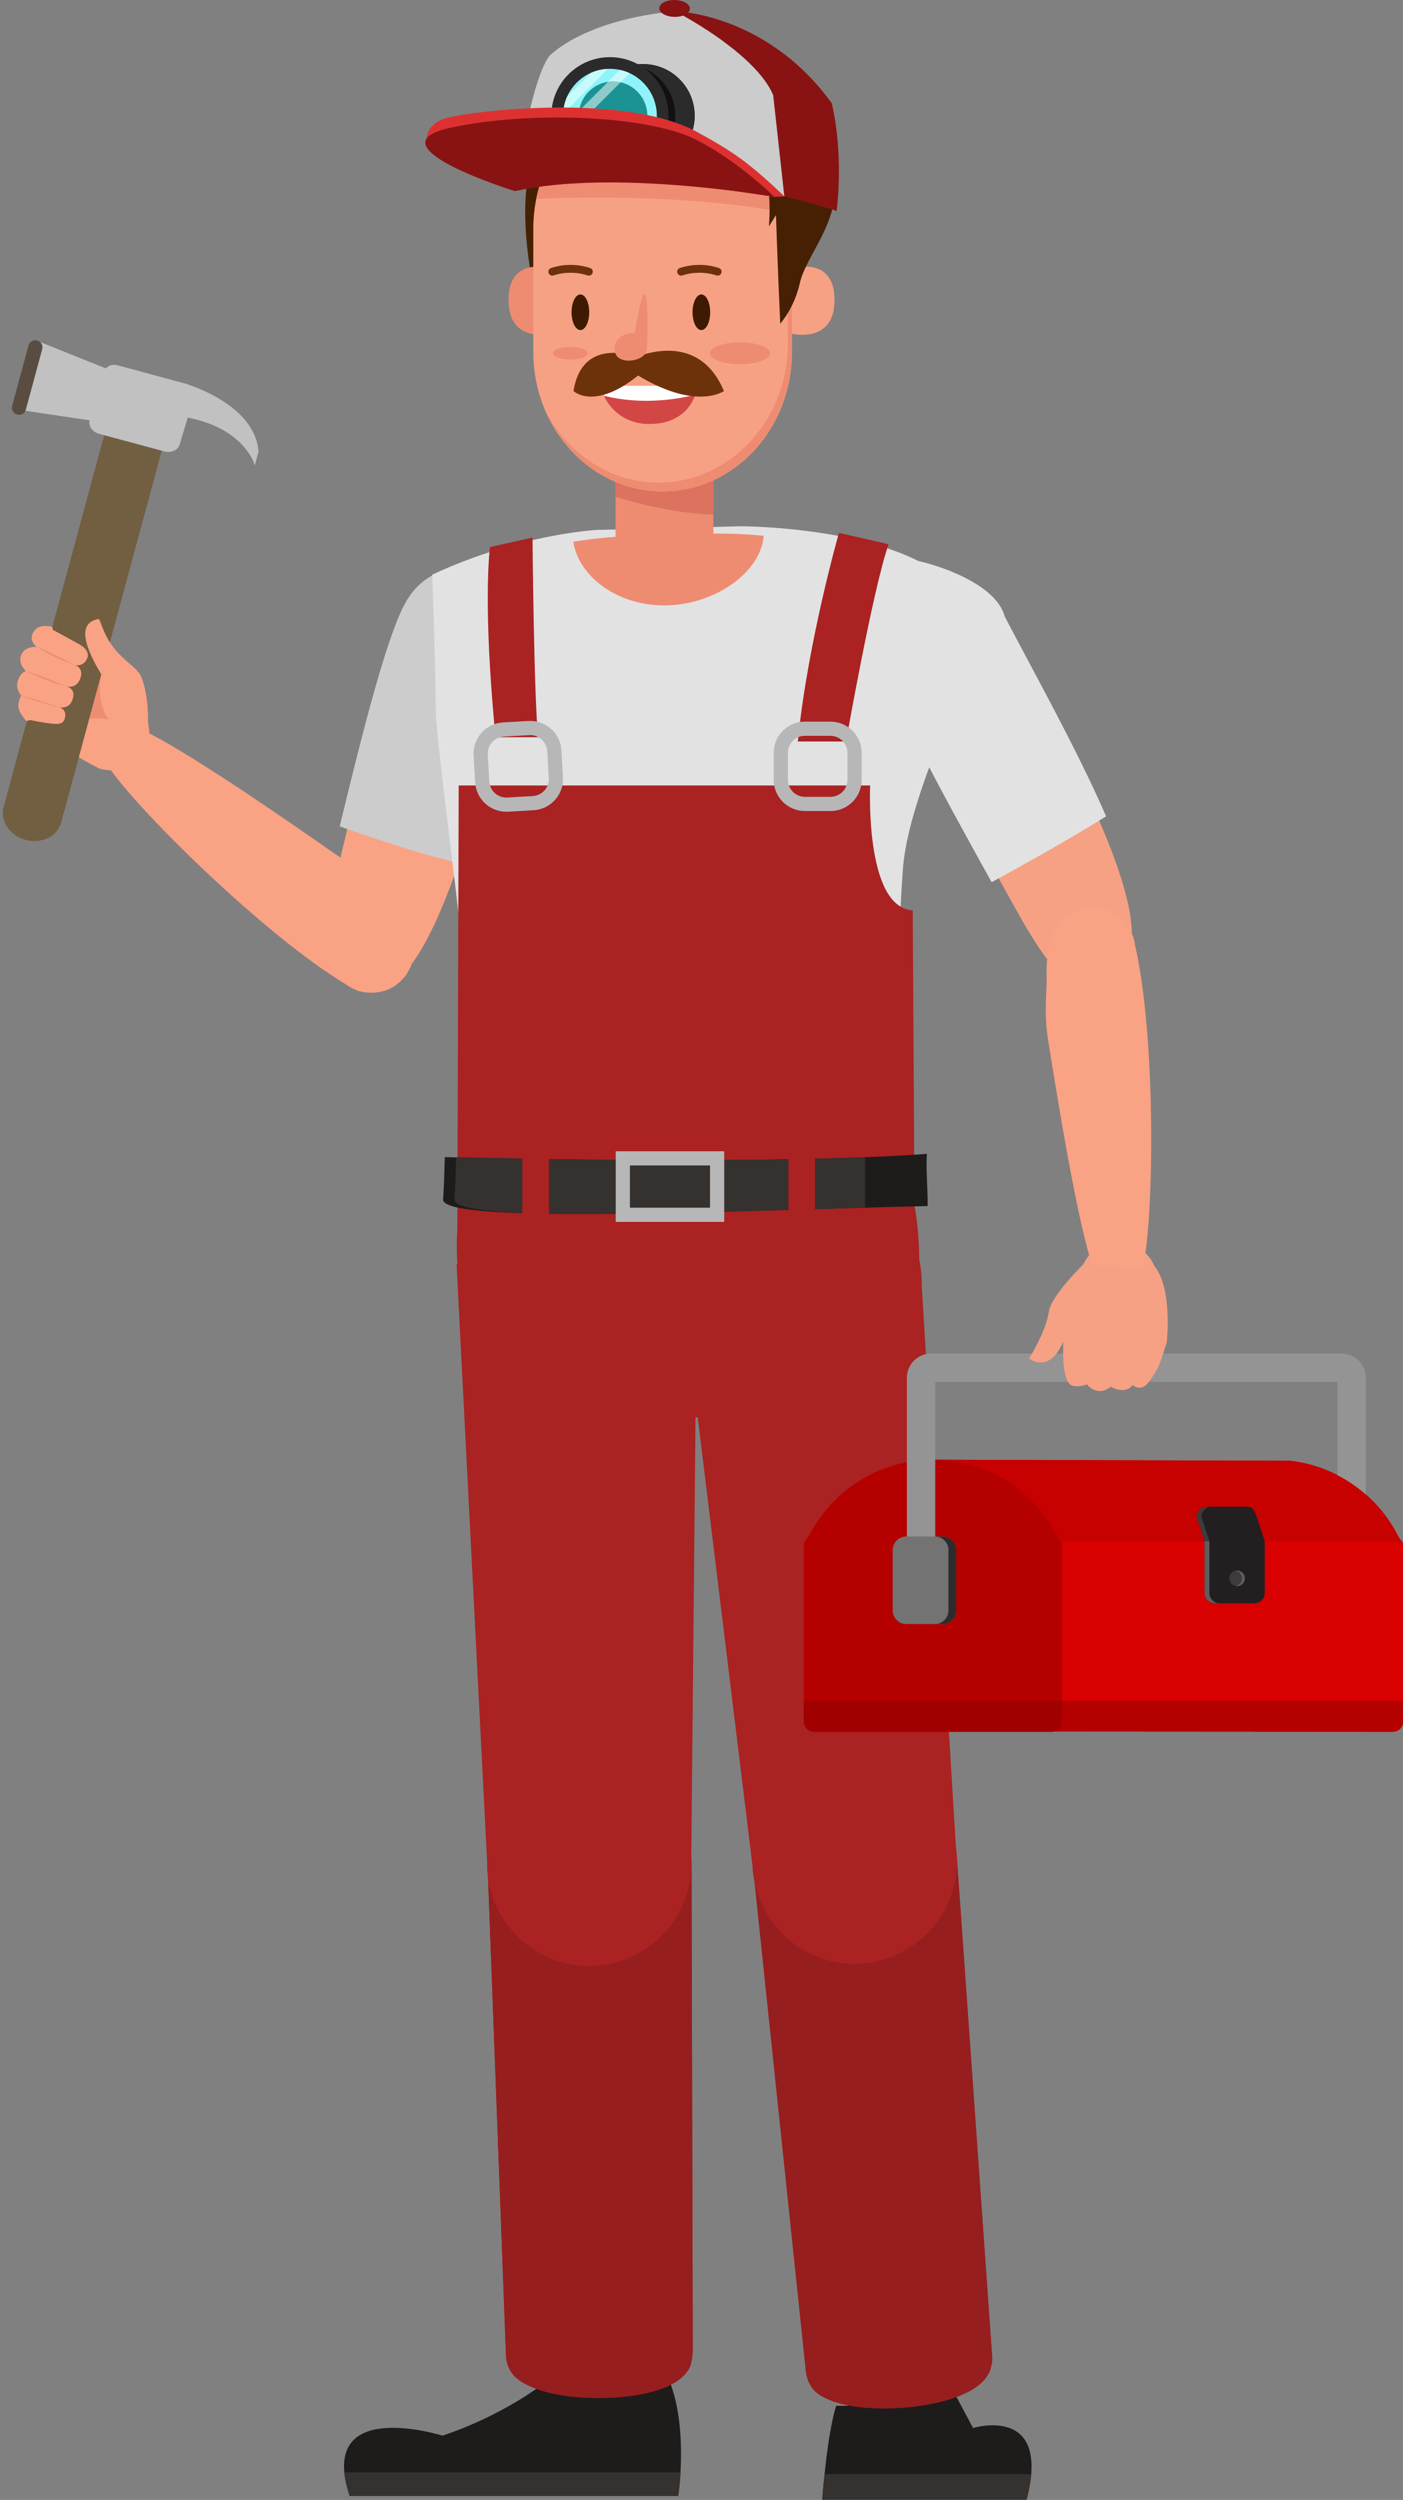 <?xml version="1.0" encoding="UTF-8"?><svg xmlns="http://www.w3.org/2000/svg" xmlns:xlink="http://www.w3.org/1999/xlink" height="440.4" preserveAspectRatio="xMidYMid meet" version="1.0" viewBox="-0.5 -0.0 247.2 440.4" width="247.2" zoomAndPan="magnify"><rect x="-0.5" y="-0.0" width="247.2" height="440.4" fill="#808080" stroke="none"/><defs><clipPath id="a"><path d="M 144 417 L 182 417 L 182 440.352 L 144 440.352 Z M 144 417"/></clipPath><clipPath id="b"><path d="M 144 435 L 182 435 L 182 440.352 L 144 440.352 Z M 144 435"/></clipPath><clipPath id="c"><path d="M 164 257 L 246.719 257 L 246.719 306 L 164 306 Z M 164 257"/></clipPath><clipPath id="d"><path d="M 164 299 L 246.719 299 L 246.719 306 L 164 306 Z M 164 299"/></clipPath><clipPath id="e"><path d="M 164 257 L 246.719 257 L 246.719 272 L 164 272 Z M 164 257"/></clipPath></defs><g><g><path d="M 62.863 174.477 L 62.762 174.441 L 62.691 174.406 L 62.535 174.336 L 62.441 174.297 L 62.391 174.281 C 62.262 174.23 61.805 174.031 61.184 173.684 L 60.953 173.551 L 60.879 173.504 L 60.652 173.367 C 60.453 173.246 60.266 173.125 60.09 173 L 59.883 172.855 L 59.832 172.824 L 59.77 172.777 L 59.648 172.688 C 58.891 172.121 58.297 171.555 57.863 170.98 C 57.465 170.461 57.191 169.895 57.004 169.199 L 56.98 169.129 C 56.719 168.328 56.621 167.469 56.695 166.562 L 56.699 166.508 L 56.699 166.453 C 56.707 163.801 57.312 160.078 58.602 154.734 L 59.164 152.387 L 59.289 151.867 C 63.887 132.805 68.645 113.086 72.234 106.758 L 72.246 106.734 L 72.258 106.715 L 72.32 106.609 L 72.391 106.488 C 72.473 106.352 72.559 106.223 72.641 106.098 C 74.27 103.527 76.902 101.844 79.871 101.461 C 81.164 101.289 82.52 101.383 83.793 101.727 C 84.105 101.812 84.422 101.91 84.73 102.027 C 88.809 103.566 91.43 107.539 91.25 111.906 L 91.242 112.121 L 91.297 112.328 L 91.363 112.559 C 90.473 115.82 89.566 119.32 88.605 123.023 C 83.125 144.16 75.617 173.109 65.863 174.379 L 65.832 174.383 L 65.773 174.395 L 65.676 174.41 L 65.438 174.449 L 65.031 174.52 C 64.727 174.559 64.379 174.57 63.945 174.551 L 63.785 174.547 C 63.434 174.543 63.102 174.539 62.863 174.477" fill="#faa284"/></g><g><path d="M 81.719 152.359 C 86.047 139.695 89.617 124.305 92.832 112.547 C 92.785 112.344 92.719 112.16 92.668 111.965 C 92.867 107.137 89.992 102.5 85.23 100.703 C 83.465 100.035 81.547 99.812 79.691 100.055 C 76.25 100.5 73.27 102.465 71.457 105.32 C 71.359 105.465 71.262 105.613 71.164 105.777 C 71.113 105.871 71.051 105.961 71.004 106.059 C 67.695 111.887 63.504 128.449 59.352 145.578 C 65.324 147.715 74.367 150.75 81.719 152.359" fill="#ccc"/></g><g><path d="M 25.574 127.27 C 25.574 127.27 25.766 122.652 24.379 119.207 C 23.855 117.906 21.371 116.035 18.59 114.57 L 12.363 111.004 C 12.363 111.004 10.137 109.797 8.859 111.344 C 7.699 112.754 8.98 113.965 8.98 113.965 C 8.98 113.965 6.945 113.406 6.023 114.773 C 5.051 116.215 6.254 117.785 6.254 117.785 C 6.254 117.785 5.242 117.75 4.449 119.285 C 3.801 120.547 4.574 121.828 4.574 121.828 C 4.574 121.828 3.961 122.562 3.746 123.355 C 3.398 124.625 4.285 126.262 4.285 126.262 C 4.285 126.262 8.535 131.184 17.051 135.414 C 17.051 135.414 27.609 138.238 25.574 127.27" fill="#faa284"/></g><g><path d="M 18.543 114.992 L 12.324 111.578 L 8.98 113.965 L 6.254 117.785 L 4.574 121.828 L 4.59 125.98 C 5.332 127.105 9.16 129.625 9.16 129.625 C 13.898 125.281 18.609 126.801 18.609 126.801 C 15.281 121.633 18.543 114.992 18.543 114.992" fill="#ef8d72"/></g><g><path d="M 10.277 144.898 C 9.617 147.34 6.852 148.719 4.012 147.949 C 1.176 147.184 -0.52 144.598 0.141 142.156 L 17.977 76.234 C 18.637 73.789 21.402 72.41 24.238 73.18 C 27.078 73.949 28.773 76.531 28.109 78.977 L 10.277 144.898" fill="#725e41"/></g><g><path d="M 32.73 67.77 C 32.484 67.613 32.129 67.57 31.82 67.488 L 20.391 64.395 C 19.391 64.125 18.648 64.32 18.168 64.906 L 6.738 60.328 L 3.5 72.297 L 15.395 74.062 L 15.285 74.062 C 15.031 75.008 15.715 76.082 16.965 76.422 L 28.398 79.512 C 29.648 79.852 30.883 79.297 31.141 78.352 L 32.582 73.559 C 42.785 75.574 44.391 81.988 44.391 81.988 L 45.059 79.516 C 44.418 72.309 35.668 68.785 32.73 67.77" fill="#c1c1c1"/></g><g><path d="M 6.938 61.508 C 7.113 60.855 6.73 60.184 6.078 60.008 L 6.023 59.992 C 5.375 59.816 4.699 60.199 4.523 60.855 L 1.637 71.523 C 1.461 72.176 1.848 72.848 2.5 73.023 L 2.551 73.039 C 3.203 73.215 3.875 72.828 4.051 72.176 L 6.938 61.508" fill="#594d41"/></g><g><path d="M 9.504 127.535 C 10.332 127.504 10.754 127.262 10.945 126.461 C 11.137 125.66 10.906 124.953 10.008 124.617 C 10.008 124.617 11.723 124.996 12.301 123.191 C 12.883 121.387 11.504 121.023 11.191 120.91 C 11.191 120.91 12.898 121.477 13.637 119.562 C 14.379 117.648 12.68 117.129 12.68 117.129 C 12.68 117.129 13.91 117.57 14.707 116.297 C 15.5 115.023 14.367 114.039 13.668 113.621 C 12.969 113.199 8.793 110.945 8.793 110.945 C 8.793 110.945 8.758 110.738 8.723 110.441 C 8.301 110.336 6.191 109.82 5.352 111.402 C 4.492 113.016 5.992 113.945 5.992 113.945 C 5.992 113.945 3.887 113.805 3.254 115.328 C 2.586 116.938 4.078 118.234 4.078 118.234 C 4.078 118.234 3.082 118.402 2.609 120.062 C 2.227 121.43 3.234 122.531 3.234 122.531 C 3.234 122.531 2.785 123.371 2.727 124.191 C 2.641 125.508 4.219 127.082 4.219 127.082 C 4.219 127.082 4.426 126.73 5.32 126.945 C 6.215 127.16 8.68 127.566 9.504 127.535" fill="#faa284"/></g><g><path d="M 3.234 122.531 C 3.234 122.531 6.184 123.793 10.008 124.617 C 10.008 124.617 4.477 122.738 3.234 122.531" fill="#ef8d72"/></g><g><path d="M 4.078 118.234 C 4.078 118.234 7.855 120.176 11.191 120.91 C 11.191 120.91 6.02 118.676 4.078 118.234" fill="#ef8d72"/></g><g><path d="M 5.992 113.945 C 5.992 113.945 9.012 116.035 12.68 117.129 C 12.68 117.129 8.094 114.727 5.992 113.945" fill="#ef8d72"/></g><g><path d="M 18.207 120.18 C 18.207 120.18 20.559 123.746 22.641 122.539 C 24.723 121.332 24.309 119.055 23.273 117.789 C 21.906 116.48 19.805 114.992 18.41 112.395 C 17.074 109.906 17.23 108.941 16.711 109.062 C 14.426 109.594 12.656 111.535 18.207 120.18" fill="#faa284"/></g><g><path d="M 18.707 135.184 C 20.441 133.098 22.008 131.938 24.172 129.723 C 24.516 129.371 24.816 129.066 25.07 128.809 C 29.926 131.25 38.586 136.473 59.227 150.914 C 63.082 153.613 65.254 156.527 67.352 158.434 C 68.992 159.922 70.246 161.473 71.086 163.043 L 71.121 163.105 L 71.16 163.164 C 72.426 165.055 72.762 167.398 72.086 169.598 L 72.082 169.625 L 72.074 169.648 C 72.016 169.855 71.961 170.035 71.91 170.184 C 71.871 170.285 71.84 170.371 71.812 170.438 L 71.73 170.547 L 71.664 170.684 C 71.516 170.984 71.336 171.336 71.109 171.656 C 70.984 171.836 70.691 172.258 70.121 172.809 L 70 172.914 C 69.004 173.883 67.82 174.484 66.457 174.727 C 65.355 174.949 64.281 174.938 63.23 174.699 L 63.168 174.684 C 62.949 174.645 62.766 174.605 62.625 174.578 L 62.594 174.57 L 62.547 174.551 L 62.301 174.422 L 62.191 174.375 C 61.574 174.137 60.992 173.816 60.461 173.426 L 60.41 173.387 L 60.352 173.355 C 45.945 164.656 23.504 142.43 18.707 135.184" fill="#faa284"/></g><g><path d="M 149.66 431.902 L 162.641 431.902 L 162.641 399.199 L 149.66 399.199 Z M 149.66 431.902" fill="#ee8c72"/></g><g clip-path="url(#a)"><path d="M 144.379 440.348 C 144.379 440.348 145.145 429.238 146.824 423.805 C 146.824 423.805 152.062 424.109 153.566 422.238 C 155.062 420.355 163.926 412.266 168.004 422.203 L 170.945 427.727 C 170.945 427.727 184.805 423.48 180.379 440.348 L 144.379 440.348" fill="#1e1c1b"/></g><g clip-path="url(#b)"><path d="M 180.375 440.352 L 144.379 440.352 C 144.379 440.352 144.52 438.105 144.812 435.855 L 181.203 435.855 C 181.113 436.977 180.859 438.516 180.375 440.352" fill="#35312f"/></g><g><path d="M 100.828 431.902 L 113.805 431.902 L 113.805 399.199 L 100.828 399.199 Z M 100.828 431.902" fill="#ee8c72"/></g><g><path d="M 96.992 418.539 C 96.992 418.539 89.812 424.918 77.465 429.078 C 77.465 429.078 55.223 422.039 61.109 439.688 L 118.996 439.688 C 118.996 439.688 120.941 427.105 117.117 418.664 C 117.117 418.664 115.688 418.016 113.605 419.961 C 111.527 421.914 104.652 423.047 101.215 421.941 C 101.215 421.941 99.27 417.891 96.992 418.539" fill="#1e1c1b"/></g><g><path d="M 119.406 435.543 C 119.27 438.137 118.996 439.691 118.996 439.691 L 61.105 439.691 C 60.547 438.008 60.242 436.578 60.152 435.543 L 119.406 435.543" fill="#35312f"/></g><g><path d="M 158.57 153.266 C 159.277 143.371 165.379 129.605 169.727 118.891 C 173.727 117.902 176.695 114.301 176.695 110 C 176.695 104.938 169.82 101.527 165.027 99.895 C 163.598 99.406 162.387 99.066 161.355 98.848 C 149.164 92.707 130.027 92.707 130.027 92.707 L 104.762 93.352 C 104.762 93.352 91.277 93.957 75.652 101.238 C 75.652 101.238 76.152 113.984 76.289 125.195 C 76.371 131.992 82.074 170.68 81.902 180.207 C 82.562 186.949 81.793 204.195 81.07 214.773 C 81.059 214.91 81.125 215.039 81.242 215.164 C 82.039 217.168 99.184 218.77 120.23 218.77 C 141.047 218.77 158.051 217.203 159.195 215.23 L 159.262 215.227 L 159.262 215.02 C 159.355 208.379 157.105 191.168 157.332 184.738 C 157.699 174.246 157.82 163.738 158.57 153.266" fill="#e2e2e2"/></g><g><path d="M 116.938 106.648 C 125.816 106.461 133.652 100.551 134.051 94.383 C 125.934 93.555 118.812 94.336 118.812 94.336 L 116.957 94.371 C 116.957 94.371 109.676 93.965 100.512 95.426 C 101.383 101.418 108.207 106.828 116.938 106.648" fill="#ee8c72"/></g><g><path d="M 125.195 97.824 L 107.953 97.824 L 107.953 80.184 L 125.195 80.184 L 125.195 97.824" fill="#ee8c72"/></g><g><path d="M 107.953 82.59 L 107.953 87.547 C 111.504 88.609 118.703 90.512 125.195 90.633 L 125.195 82.59 L 107.953 82.59" fill="#dd725e"/></g><g><path d="M 103.34 346.332 C 103.238 346.332 103.133 346.332 103.023 346.332 C 93.098 346.16 85.156 337.945 85.328 328.008 L 85.328 327.938 L 80.102 225.777 L 79.945 222.727 L 80.469 222.734 C 82.098 212.645 90.738 205.105 101.25 205.105 C 101.422 205.105 101.594 205.105 101.762 205.105 C 107.387 205.238 112.625 207.562 116.516 211.629 C 120.402 215.707 122.465 221.043 122.328 226.676 C 122.328 226.965 122.301 227.254 122.273 227.551 L 122.258 227.723 L 121.301 327.098 C 121.34 327.664 121.355 328.152 121.348 328.629 C 121.176 338.395 113.102 346.332 103.34 346.332" fill="#a22"/></g><g><path d="M 120.582 417.746 C 118.27 421.156 111.195 422.445 104.977 422.445 C 99.684 422.445 93.52 421.492 90.504 418.934 C 90.504 418.934 88.641 417.539 88.641 414.723 L 85.48 330.617 C 85.363 329.672 85.312 328.816 85.328 328.008 C 85.492 318.242 93.574 310.305 103.328 310.305 C 103.438 310.305 103.547 310.305 103.645 310.305 C 113.578 310.477 121.52 318.703 121.348 328.629 L 121.562 413.867 C 121.562 413.867 121.57 416.668 120.582 417.746" fill="#a22"/></g><g><path d="M 104.977 422.445 C 99.684 422.445 93.52 421.492 90.504 418.934 C 90.504 418.934 88.641 417.539 88.641 414.723 L 85.492 330.789 C 86.688 339.438 94.039 346.18 103.023 346.332 C 103.133 346.332 103.238 346.332 103.34 346.332 C 113.102 346.332 121.176 338.395 121.348 328.629 L 121.562 413.867 C 121.562 413.867 121.57 416.668 120.582 417.746 C 118.27 421.156 111.195 422.445 104.977 422.445" fill="#961e1e"/></g><g><path d="M 150.086 345.953 C 140.508 345.953 132.613 338.465 132.102 328.898 L 132.102 328.953 L 132.102 328.816 L 119.699 227.289 L 119.32 224.23 L 119.852 224.211 C 120.824 213.934 129.277 205.637 139.852 205.148 C 140.184 205.133 140.516 205.121 140.852 205.121 C 152.117 205.121 161.359 213.941 161.883 225.211 C 161.902 225.508 161.891 225.785 161.891 226.074 L 161.891 226.262 L 167.93 325.469 C 168.004 326.02 168.059 326.516 168.074 326.973 C 168.605 336.898 160.965 345.395 151.047 345.926 C 150.723 345.945 150.398 345.953 150.086 345.953" fill="#a22"/></g><g><path d="M 173.547 418.379 C 171.484 421.961 164.52 423.73 158.32 424.172 C 157.285 424.246 155.223 424.281 155.223 424.281 C 152.586 424.281 146.781 424.004 143.621 421.688 C 143.621 421.688 141.77 420.535 141.48 417.613 L 132.445 331.473 C 132.254 330.547 132.148 329.711 132.102 328.898 C 131.852 324.094 133.48 319.477 136.691 315.902 C 139.914 312.32 144.324 310.207 149.129 309.953 C 149.465 309.938 149.777 309.926 150.102 309.926 C 159.68 309.926 167.57 317.414 168.074 326.98 L 174.34 415.57 C 174.34 415.57 174.215 417.461 173.547 418.379" fill="#a22"/></g><g><path d="M 155.223 424.281 C 152.586 424.281 146.781 424.004 143.621 421.688 C 143.621 421.688 141.77 420.535 141.48 417.613 L 132.461 331.637 C 134.172 339.852 141.445 345.953 150.086 345.953 C 150.398 345.953 150.723 345.945 151.047 345.926 C 160.965 345.395 168.605 336.898 168.074 326.98 L 174.34 415.57 C 174.34 415.57 174.215 417.461 173.547 418.379 C 171.484 421.961 164.52 423.73 158.32 424.172 C 157.285 424.246 155.223 424.281 155.223 424.281" fill="#961e1e"/></g><g><path d="M 160.621 212.363 L 160.316 160.375 C 151.816 159.875 152.816 138.375 152.816 138.375 L 80.32 138.375 L 80.082 216.512 C 79.711 222.016 80.047 232.402 86.512 240.211 C 91.789 246.594 99.922 249.828 110.684 249.828 C 112.113 249.828 113.613 249.77 115.145 249.652 L 126.09 249.652 C 139.645 249.652 149.738 248.359 154.891 242.09 C 164.707 232.574 160.621 212.363 160.621 212.363" fill="#a22"/></g><g><path d="M 147.316 93.875 C 147.316 93.875 141.816 113.125 140.066 130.625 L 148.566 130.625 C 148.566 130.625 153.316 103.625 156.066 95.875 L 147.316 93.875" fill="#a22"/></g><g><path d="M 138.32 132.629 L 138.32 137.371 C 138.32 139.027 139.664 140.371 141.32 140.375 L 145.816 140.375 C 147.477 140.371 148.816 139.027 148.82 137.371 L 148.82 132.629 C 148.816 130.969 147.477 129.629 145.816 129.625 L 141.32 129.625 C 139.664 129.629 138.32 130.969 138.32 132.629 Z M 141.32 142.875 C 138.281 142.875 135.82 140.41 135.82 137.371 L 135.82 132.629 C 135.82 129.586 138.281 127.125 141.32 127.125 L 145.816 127.125 C 148.855 127.125 151.32 129.586 151.32 132.629 L 151.32 137.371 C 151.32 140.41 148.855 142.875 145.816 142.875 L 141.32 142.875" fill="#b7b7b7"/></g><g><path d="M 85.82 96.375 L 93.324 94.699 C 93.324 94.699 93.57 122.875 94.32 129.875 L 86.82 129.875 C 86.82 129.875 84.57 108.875 85.82 96.375" fill="#a22"/></g><g><path d="M 92.758 129.504 L 88.27 129.762 C 86.672 129.852 85.438 131.18 85.438 132.754 L 85.445 132.93 L 85.715 137.672 C 85.801 139.266 87.133 140.5 88.707 140.5 L 88.883 140.496 L 93.371 140.238 C 94.969 140.148 96.203 138.816 96.203 137.242 L 96.199 137.066 L 96.195 137.066 L 95.926 132.332 C 95.836 130.734 94.508 129.5 92.93 129.5 Z M 83.219 137.812 L 82.949 133.074 C 82.941 132.973 82.938 132.863 82.938 132.754 C 82.938 129.855 85.199 127.438 88.125 127.266 L 92.609 127.008 C 92.719 127.004 92.824 127 92.93 127 C 95.828 127 98.25 129.262 98.422 132.188 L 98.691 136.926 L 97.445 136.996 L 98.691 136.926 C 98.699 137.035 98.703 137.141 98.703 137.242 C 98.703 140.141 96.441 142.562 93.516 142.734 L 89.023 142.992 C 88.914 142.996 88.809 143 88.707 143 C 85.809 142.996 83.387 140.738 83.219 137.812" fill="#b7b7b7"/></g><g><path d="M 77.875 203.844 C 77.793 206.922 77.695 209.504 77.578 211.32 C 77.285 215.781 132.023 213.148 162.938 212.465 C 162.996 209.629 162.637 206.484 162.805 203.27 C 137.391 205.141 89.57 204.125 77.875 203.844" fill="#1e1c1b"/></g><g><path d="M 79.875 203.844 C 79.793 206.922 79.695 209.504 79.578 211.32 C 79.316 215.289 120.598 213.645 151.922 212.75 L 151.922 203.875 C 125.527 204.879 89.996 204.09 79.875 203.844" fill="#35312f"/></g><g><path d="M 143.098 213.492 L 138.426 213.492 L 138.426 203.824 L 143.098 203.824 L 143.098 213.492" fill="#a22"/></g><g><path d="M 96.203 214.348 L 91.535 214.348 L 91.535 203.719 L 96.203 203.719 L 96.203 214.348" fill="#a22"/></g><g><path d="M 110.488 212.754 L 124.602 212.754 L 124.602 205.312 L 110.488 205.312 Z M 125.852 214.004 L 125.852 212.754 Z M 107.988 215.258 L 107.988 202.812 L 127.102 202.812 L 127.102 215.258 L 107.988 215.258" fill="#b7b7b7"/></g><g><path d="M 93.512 50.566 C 93.512 50.566 90.773 38.891 92.762 29.945 L 101.16 22.871 L 93.512 50.566" fill="#472004"/></g><g><path d="M 97.383 47.453 C 97.383 47.453 89.102 44.543 89.102 52.82 C 89.102 61.102 97.383 58.641 97.383 58.641 L 97.383 47.453" fill="#ee8c72"/></g><g><path d="M 138.254 47.453 C 138.254 47.453 146.535 44.543 146.535 52.82 C 146.535 61.102 138.254 58.641 138.254 58.641 L 138.254 47.453" fill="#f7a184"/></g><g><path d="M 139.039 62.031 C 139.039 75.586 128.836 86.574 116.254 86.574 C 103.66 86.574 93.465 75.586 93.465 62.031 L 93.465 40.27 C 93.465 26.707 103.66 15.727 116.254 15.727 C 128.836 15.727 139.039 26.707 139.039 40.27 L 139.039 62.031" fill="#f7a184"/></g><g><path d="M 138.914 37.688 C 137.719 25.348 128.023 15.727 116.254 15.727 C 105.336 15.727 96.219 23.988 93.988 35.023 C 102.023 34.688 122.5 34.293 138.914 37.688" fill="#ee8c72"/></g><g><path d="M 104.41 28.129 C 104.41 28.129 109.07 29.129 110.41 30.125 C 110.512 30.207 113.797 28.621 114.129 28.516 C 115.621 28.02 117.09 27.723 118.676 27.77 C 120.871 27.832 123.004 28.496 125.152 28.867 C 129.934 29.684 134.891 30.82 138.383 34.438 C 135.953 23.691 126.973 15.727 116.254 15.727 C 106.262 15.727 97.777 22.648 94.699 32.285 C 97.02 29.91 100.781 26.984 104.41 28.129" fill="#ee8c72"/></g><g><path d="M 136.184 28.375 C 137.539 31.52 138.32 35.004 138.32 38.699 L 138.32 60.469 C 138.32 74.023 128.117 85.012 115.527 85.012 C 106.945 85.012 99.488 79.902 95.594 72.359 C 99.219 80.746 107.094 86.578 116.254 86.578 C 128.836 86.578 139.039 75.59 139.039 62.035 L 139.039 40.266 C 139.039 35.949 138 31.898 136.184 28.375" fill="#ee8c72"/></g><g><path d="M 136.973 57.02 C 136.973 57.02 139.453 54.289 140.445 49.816 C 141.434 45.344 147.148 39.137 146.402 33.176 C 146.402 33.176 149.141 27.715 142.434 22.746 C 137.008 18.723 137.465 14.305 134.234 11.324 C 131.012 8.348 119.09 2.137 107.414 7.598 C 107.414 7.598 102.445 10.324 100.961 13.312 C 100.961 13.312 103.195 5.863 108.656 4.125 C 108.656 4.125 89.289 5.609 92.762 31.441 L 92.637 37.523 C 92.637 37.523 94.754 19.766 111.141 25.977 C 111.141 25.977 125.793 21.262 134.234 30.449 C 134.234 30.449 135.477 33.176 134.98 39.883 L 136.223 37.895 C 136.223 37.895 136.477 46.094 136.973 57.02" fill="#472004"/></g><g><path d="M 103.316 55.012 C 103.316 56.742 102.621 58.148 101.766 58.148 C 100.902 58.148 100.207 56.742 100.207 55.012 C 100.207 53.273 100.902 51.871 101.766 51.871 C 102.621 51.871 103.316 53.273 103.316 55.012" fill="#3d1a01"/></g><g><path d="M 124.633 55.012 C 124.633 56.742 123.934 58.148 123.074 58.148 C 122.219 58.148 121.52 56.742 121.52 55.012 C 121.52 53.273 122.219 51.871 123.074 51.871 C 123.934 51.871 124.633 53.273 124.633 55.012" fill="#3d1a01"/></g><g><path d="M 106.562 67.957 L 121.355 67.957 C 121.355 67.957 122.816 67.914 121.766 70.172 C 121.105 71.594 119.312 74.559 114.211 74.691 C 108.156 74.852 106.07 70.039 106.07 70.039 C 106.07 70.039 105.07 67.957 106.562 67.957" fill="#d24646"/></g><g><path d="M 122.016 69.543 C 122.52 67.922 121.355 67.957 121.355 67.957 L 106.562 67.957 C 105.449 67.957 105.727 69.117 105.934 69.715 C 108.781 70.453 114.59 71.367 122.016 69.543" fill="#fff"/></g><g><path d="M 125.738 48.523 C 124.762 48.203 123.746 48.047 122.73 48.047 C 121.715 48.047 120.699 48.203 119.723 48.523 C 119.359 48.641 118.969 48.441 118.852 48.078 C 118.734 47.719 118.934 47.328 119.297 47.211 C 120.41 46.844 121.57 46.664 122.73 46.664 C 123.891 46.664 125.051 46.844 126.164 47.211 C 126.527 47.328 126.73 47.719 126.609 48.078 C 126.516 48.371 126.242 48.559 125.949 48.559 L 125.738 48.523" fill="#6d320a"/></g><g><path d="M 96.156 48.078 C 96.035 47.719 96.234 47.328 96.598 47.211 C 97.715 46.844 98.875 46.664 100.031 46.664 C 101.195 46.664 102.352 46.844 103.469 47.211 C 103.832 47.328 104.027 47.719 103.91 48.078 C 103.797 48.441 103.402 48.641 103.039 48.523 C 102.062 48.203 101.047 48.047 100.031 48.047 C 99.02 48.047 98.004 48.203 97.027 48.523 L 96.812 48.559 C 96.523 48.559 96.25 48.371 96.156 48.078" fill="#6d320a"/></g><g><path d="M 135.18 62.23 C 135.18 63.297 132.805 64.16 129.883 64.16 C 126.957 64.16 124.586 63.297 124.586 62.23 C 124.586 61.168 126.957 60.305 129.883 60.305 C 132.805 60.305 135.18 61.168 135.18 62.23" fill="#ee8c72"/></g><g><path d="M 103.039 62.23 C 103.039 62.848 101.668 63.348 99.973 63.348 C 98.281 63.348 96.91 62.848 96.91 62.23 C 96.91 61.617 98.281 61.117 99.973 61.117 C 101.668 61.117 103.039 61.617 103.039 62.23" fill="#ee8c72"/></g><g><path d="M 110.883 63.219 C 110.883 63.219 122.301 57.512 127.051 68.887 C 127.051 68.887 122.051 72.555 111.219 65.719 L 110.883 63.219" fill="#6d320a"/></g><g><path d="M 112.719 63.219 C 112.719 63.219 102.176 58.512 100.551 68.887 C 100.551 68.887 104.312 72.555 112.465 65.719 L 112.719 63.219" fill="#6d320a"/></g><g><path d="M 111.355 58.633 C 111.355 58.633 107.801 58.504 107.801 61.539 C 107.801 64.578 113.309 63.797 113.48 61.539 C 113.656 59.285 113.957 42.617 111.355 58.633" fill="#ee8c72"/></g><g><path d="M 146.043 18.176 C 134.52 2.242 118.426 1.984 118.426 1.984 C 118.426 1.984 132.477 9.137 135.727 16.742 L 137.703 34.609 C 143.344 35.949 146.914 37.164 146.914 37.164 C 148.18 26.184 146.043 18.176 146.043 18.176" fill="#891313"/></g><g><path d="M 118.422 1.984 C 102.098 3.523 96.254 9.902 96.254 9.902 C 92.762 14.711 90.242 33.672 90.242 33.672 C 106.172 28.379 126.254 31.891 137.699 34.609 L 135.73 16.742 C 132.473 9.137 118.422 1.984 118.422 1.984" fill="#ccc"/></g><g><path d="M 121.059 1.531 C 121.047 2.352 119.828 2.996 118.34 2.973 C 116.848 2.949 115.648 2.266 115.664 1.445 C 115.676 0.625 116.895 -0.02 118.387 0.004 C 119.875 0.027 121.07 0.711 121.059 1.531" fill="#891313"/></g><g><path d="M 121.895 20.387 C 121.895 25.41 117.82 29.477 112.797 29.477 C 107.773 29.477 103.707 25.41 103.707 20.387 C 103.707 15.367 107.773 11.289 112.797 11.289 C 117.82 11.289 121.895 15.367 121.895 20.387" fill="#111"/></g><g><path d="M 117.297 20.387 C 117.297 26.086 112.672 30.711 106.965 30.711 C 101.27 30.711 96.641 26.086 96.641 20.387 C 96.641 14.684 101.27 10.066 106.965 10.066 C 112.672 10.066 117.297 14.684 117.297 20.387" fill="#2b2b2b"/></g><g><path d="M 115.227 20.387 C 115.227 24.949 111.527 28.648 106.965 28.648 C 102.41 28.648 98.711 24.949 98.711 20.387 C 98.711 15.824 102.41 12.125 106.965 12.125 C 111.527 12.125 115.227 15.824 115.227 20.387" fill="#8ff4f9"/></g><g><path d="M 113.555 20.387 C 113.555 23.719 110.844 26.426 107.516 26.426 C 104.176 26.426 101.477 23.719 101.477 20.387 C 101.477 17.051 104.176 14.348 107.516 14.348 C 110.844 14.348 113.555 17.051 113.555 20.387" fill="#1b9393"/></g><g><path d="M 98.73 20.027 C 98.773 18.957 99.02 17.949 99.422 17.031 L 103.617 12.848 C 104.535 12.434 105.543 12.188 106.605 12.145 L 98.73 20.027" fill="#c8fafc"/></g><g><path d="M 99.012 22.594 C 99.008 22.59 99.008 22.586 99.008 22.578 C 99.008 22.586 99.008 22.59 99.012 22.594 M 108.742 12.32 C 108.738 12.316 108.734 12.316 108.73 12.316 C 108.734 12.316 108.738 12.316 108.742 12.32" fill="#979797"/></g><g><path d="M 99.477 23.863 C 99.289 23.453 99.133 23.031 99.012 22.594 C 99.008 22.59 99.008 22.586 99.008 22.578 C 98.969 22.434 98.93 22.289 98.902 22.145 L 101.539 19.504 C 101.496 19.793 101.477 20.09 101.477 20.387 C 101.477 20.844 101.527 21.289 101.621 21.719 L 99.477 23.863 M 108.844 14.496 C 108.414 14.398 107.969 14.348 107.516 14.348 C 107.215 14.348 106.918 14.371 106.633 14.414 L 108.73 12.316 C 108.734 12.316 108.738 12.316 108.742 12.32 C 109.332 12.453 109.902 12.648 110.438 12.898 L 108.844 14.496" fill="#c8fafc"/></g><g><path d="M 101.621 21.719 C 101.527 21.289 101.477 20.844 101.477 20.387 C 101.477 20.09 101.496 19.793 101.539 19.504 L 106.633 14.414 C 106.918 14.371 107.215 14.348 107.516 14.348 C 107.969 14.348 108.414 14.398 108.844 14.496 L 101.621 21.719" fill="#8fcaca"/></g><g><path d="M 112.801 11.289 C 112.215 11.289 111.645 11.348 111.09 11.453 C 115.293 12.254 118.473 15.949 118.473 20.387 C 118.473 24.824 115.293 28.52 111.09 29.316 C 111.645 29.426 112.215 29.48 112.801 29.48 C 117.824 29.48 121.895 25.41 121.895 20.387 C 121.895 15.363 117.824 11.289 112.801 11.289" fill="#2b2b2b"/></g><g><path d="M 74.691 25.598 C 74.691 25.598 73.824 21.969 78.273 20.758 C 82.719 19.547 110.34 16.207 122.844 23.551 C 122.844 23.551 127.562 25.988 131.227 28.871 C 134.516 31.457 137.703 34.609 137.703 34.609 L 135.957 34.688 L 74.691 25.598" fill="#dd3131"/></g><g><path d="M 90.246 33.676 C 90.246 33.676 64.262 25.625 78.938 22.488 C 93.613 19.348 114.859 20.461 122.688 24.898 C 122.688 24.898 128.879 27.926 135.957 34.688 C 135.957 34.688 107.816 29.707 90.246 33.676" fill="#891313"/></g><g><path d="M 190.5 173.137 C 190.02 173.137 189.57 173.102 189.164 173.027 C 188.52 172.91 187.934 172.68 187.324 172.301 L 187.297 172.281 L 187.266 172.266 C 186.527 171.852 185.871 171.277 185.312 170.566 L 185.281 170.523 L 185.246 170.484 C 183.453 168.523 181.379 165.371 178.715 160.57 L 177.535 158.461 L 177.258 157.961 C 167.742 140.832 157.906 123.113 156.266 116.031 L 156.262 116.004 L 156.25 115.977 L 156.227 115.859 L 156.199 115.727 C 156.168 115.582 156.141 115.426 156.117 115.277 C 155.578 112.273 156.375 109.254 158.301 106.961 C 159.352 105.703 160.723 104.711 162.262 104.09 C 163.461 103.605 164.723 103.363 166.012 103.363 C 168.996 103.363 171.816 104.668 173.746 106.945 L 173.887 107.113 L 174.07 107.23 L 174.27 107.348 C 175.82 110.348 177.52 113.535 179.316 116.906 C 189.598 136.18 203.676 162.57 197.355 170.109 L 197.336 170.137 L 197.297 170.184 L 197.246 170.254 L 197.094 170.449 L 196.836 170.781 C 196.641 171.016 196.391 171.262 196.062 171.535 L 195.945 171.637 C 195.641 171.91 195.352 172.172 195.109 172.258 L 195.055 172.273 L 194.867 172.336 L 194.734 172.387 L 194.699 172.406 C 194.539 172.465 194.086 172.617 193.438 172.77 C 193.328 172.797 193.242 172.812 193.152 172.832 L 193.102 172.84 L 192.891 172.887 L 192.82 172.898 C 192.605 172.941 192.383 172.98 192.164 173.008 L 191.879 173.047 L 191.871 173.047 L 191.816 173.055 L 191.633 173.078 C 191.223 173.117 190.852 173.137 190.5 173.137" fill="#f7a184"/></g><g><path d="M 175.348 106.348 C 175.172 106.23 175 106.141 174.828 106.031 C 171.707 102.344 166.453 100.875 161.73 102.777 C 159.98 103.48 158.414 104.613 157.215 106.051 C 154.98 108.707 154.117 112.168 154.719 115.5 C 154.746 115.672 154.773 115.848 154.812 116.031 C 154.84 116.137 154.855 116.246 154.887 116.352 C 156.465 123.172 165.27 139.281 174.219 155.41 C 179.07 152.773 187.102 148.316 194.391 143.809 C 188.996 131.398 181.035 117.363 175.348 106.348" fill="#e2e2e2"/></g><g clip-path="url(#c)"><path d="M 245.848 270.621 C 242.223 263.445 235.172 258.312 226.844 257.34 L 164.031 257.156 L 164.031 305.023 L 244.922 305.078 C 245.914 305.078 246.723 304.273 246.723 303.273 L 246.723 272.16 C 246.723 271.508 246.562 271.789 245.848 270.621" fill="#d80000"/></g><g clip-path="url(#d)"><path d="M 164.031 299.617 L 164.031 305.023 L 244.922 305.078 C 245.914 305.078 246.723 304.273 246.723 303.273 L 246.723 299.617 L 164.031 299.617" fill="#b50000"/></g><g clip-path="url(#e)"><path d="M 245.848 270.621 C 242.223 263.445 235.172 258.312 226.844 257.34 L 164.031 257.156 L 164.031 271.523 L 246.504 271.523 C 246.371 271.367 246.164 271.141 245.848 270.621" fill="#c70000"/></g><g><path d="M 185.734 270.621 C 181.699 262.637 173.43 257.156 163.871 257.156 C 154.312 257.156 146.039 262.637 142.008 270.621 C 141.477 271.363 141.133 271.508 141.133 272.16 L 141.133 303.273 C 141.133 304.273 141.938 305.078 142.934 305.078 L 184.809 305.078 C 185.805 305.078 186.609 304.273 186.609 303.273 L 186.609 272.16 C 186.609 271.508 186.453 271.789 185.734 270.621" fill="#b50000"/></g><g><path d="M 141.133 299.617 L 141.133 303.273 C 141.133 304.273 141.938 305.078 142.934 305.078 L 184.809 305.078 C 185.805 305.078 186.609 304.273 186.609 303.273 L 186.609 299.617 L 141.133 299.617" fill="#a10000"/></g><g><path d="M 211.738 271.523 L 211.738 280.641 C 211.738 281.637 212.547 282.441 213.539 282.441 L 220.535 282.441 C 221.531 282.441 222.34 281.637 222.34 280.641 L 222.34 271.523 L 211.738 271.523" fill="#231f20"/></g><g><path d="M 212.586 280.641 L 212.586 271.523 L 211.738 271.523 L 211.738 280.641 C 211.738 281.637 212.547 282.441 213.539 282.441 L 214.391 282.441 C 213.395 282.441 212.586 281.637 212.586 280.641" fill="#5e5d5e"/></g><g><path d="M 220.934 267.23 C 220.406 265.824 220.125 265.43 219.133 265.43 L 212.137 265.43 C 211.141 265.43 210.332 266.234 210.332 267.23 L 211.75 271.523 L 222.352 271.523 L 220.934 267.23" fill="#231f20"/></g><g><path d="M 212.984 265.43 L 212.137 265.43 C 211.141 265.43 210.332 266.234 210.332 267.23 L 211.75 271.523 L 212.598 271.523 L 211.18 267.23 C 211.18 266.234 211.988 265.43 212.984 265.43" fill="#3f3b3c"/></g><g><path d="M 218.84 278.043 C 218.84 278.805 218.223 279.422 217.465 279.422 C 216.699 279.422 216.086 278.805 216.086 278.043 C 216.086 277.281 216.699 276.664 217.465 276.664 C 218.223 276.664 218.84 277.281 218.84 278.043" fill="#3f3b3c"/></g><g><path d="M 217.465 276.664 C 217.371 276.664 217.281 276.676 217.195 276.691 C 217.832 276.816 218.309 277.371 218.309 278.043 C 218.309 278.715 217.832 279.273 217.195 279.395 C 217.281 279.41 217.371 279.422 217.465 279.422 C 218.223 279.422 218.84 278.805 218.84 278.043 C 218.84 277.281 218.223 276.664 217.465 276.664" fill="#5e5d5e"/></g><g><path d="M 240.148 242.719 C 240.145 240.355 238.238 238.445 235.879 238.441 L 163.559 238.441 C 161.195 238.445 159.289 240.355 159.285 242.719 L 159.285 273.855 L 164.285 273.855 L 164.285 243.441 L 235.148 243.441 L 235.148 259.871 C 236.961 260.801 238.637 261.945 240.148 263.277 L 240.148 242.719" fill="#949494"/></g><g><path d="M 167.988 283.703 C 167.988 285.027 166.914 286.102 165.594 286.102 L 159.184 286.102 C 157.859 286.102 156.789 285.027 156.789 283.703 L 156.789 273.07 C 156.789 271.746 157.859 270.676 159.184 270.676 L 165.594 270.676 C 166.914 270.676 167.988 271.746 167.988 273.07 L 167.988 283.703" fill="#737373"/></g><g><path d="M 165.594 270.676 L 164.219 270.676 C 165.539 270.676 166.613 271.746 166.613 273.07 L 166.613 283.703 C 166.613 285.027 165.539 286.102 164.219 286.102 L 165.594 286.102 C 166.914 286.102 167.988 285.027 167.988 283.703 L 167.988 273.07 C 167.988 271.746 166.914 270.676 165.594 270.676" fill="#2d2b2b"/></g><g><path d="M 197.031 218.848 C 192.289 218.156 190.391 222.711 190.391 222.711 C 190.391 222.711 184.719 228.25 184.316 231.023 C 183.801 234.582 180.832 239.309 180.832 239.309 C 180.832 239.309 184.293 242.227 186.859 236.324 C 186.859 236.324 186.367 243.566 188.484 244.121 C 188.484 244.121 189.637 244.434 191.016 243.859 C 191.016 243.859 192.762 246.246 195.242 244.285 C 195.242 244.285 197.605 245.828 199.078 243.988 C 199.078 243.988 200.508 245.438 202 243.34 C 203.531 241.184 203.652 240.988 205.078 236.457 C 205.078 236.457 206.156 226.898 202.855 222.984 C 202.855 222.984 201.773 219.535 197.031 218.848" fill="#f7a184"/></g><g><path d="M 200.922 223.023 C 198.219 223.227 196.297 222.902 193.195 222.883 C 192.711 222.879 192.277 222.875 191.918 222.871 C 190.305 217.68 188.059 207.82 184.129 182.938 C 183.395 178.289 183.988 174.699 183.902 171.867 C 183.836 169.656 184.078 167.676 184.629 165.98 L 184.652 165.91 L 184.664 165.844 C 185.145 163.621 186.602 161.75 188.652 160.711 L 188.676 160.695 L 188.699 160.688 C 188.887 160.582 189.055 160.5 189.195 160.434 C 189.297 160.391 189.383 160.352 189.449 160.324 L 189.582 160.309 L 189.73 160.262 C 190.051 160.16 190.43 160.047 190.816 159.984 C 191.027 159.949 191.535 159.871 192.328 159.898 L 192.488 159.91 C 193.879 159.957 195.133 160.391 196.254 161.203 C 197.18 161.844 197.914 162.625 198.473 163.547 L 198.484 163.574 L 198.508 163.602 C 198.629 163.785 198.73 163.945 198.805 164.066 L 198.82 164.094 L 198.84 164.141 C 198.863 164.23 198.891 164.324 198.922 164.406 L 198.938 164.465 L 198.961 164.52 C 199.219 165.129 199.391 165.77 199.477 166.426 L 199.484 166.488 L 199.504 166.551 C 203.238 182.961 202.809 214.543 200.922 223.023" fill="#faa284"/></g></g></svg>